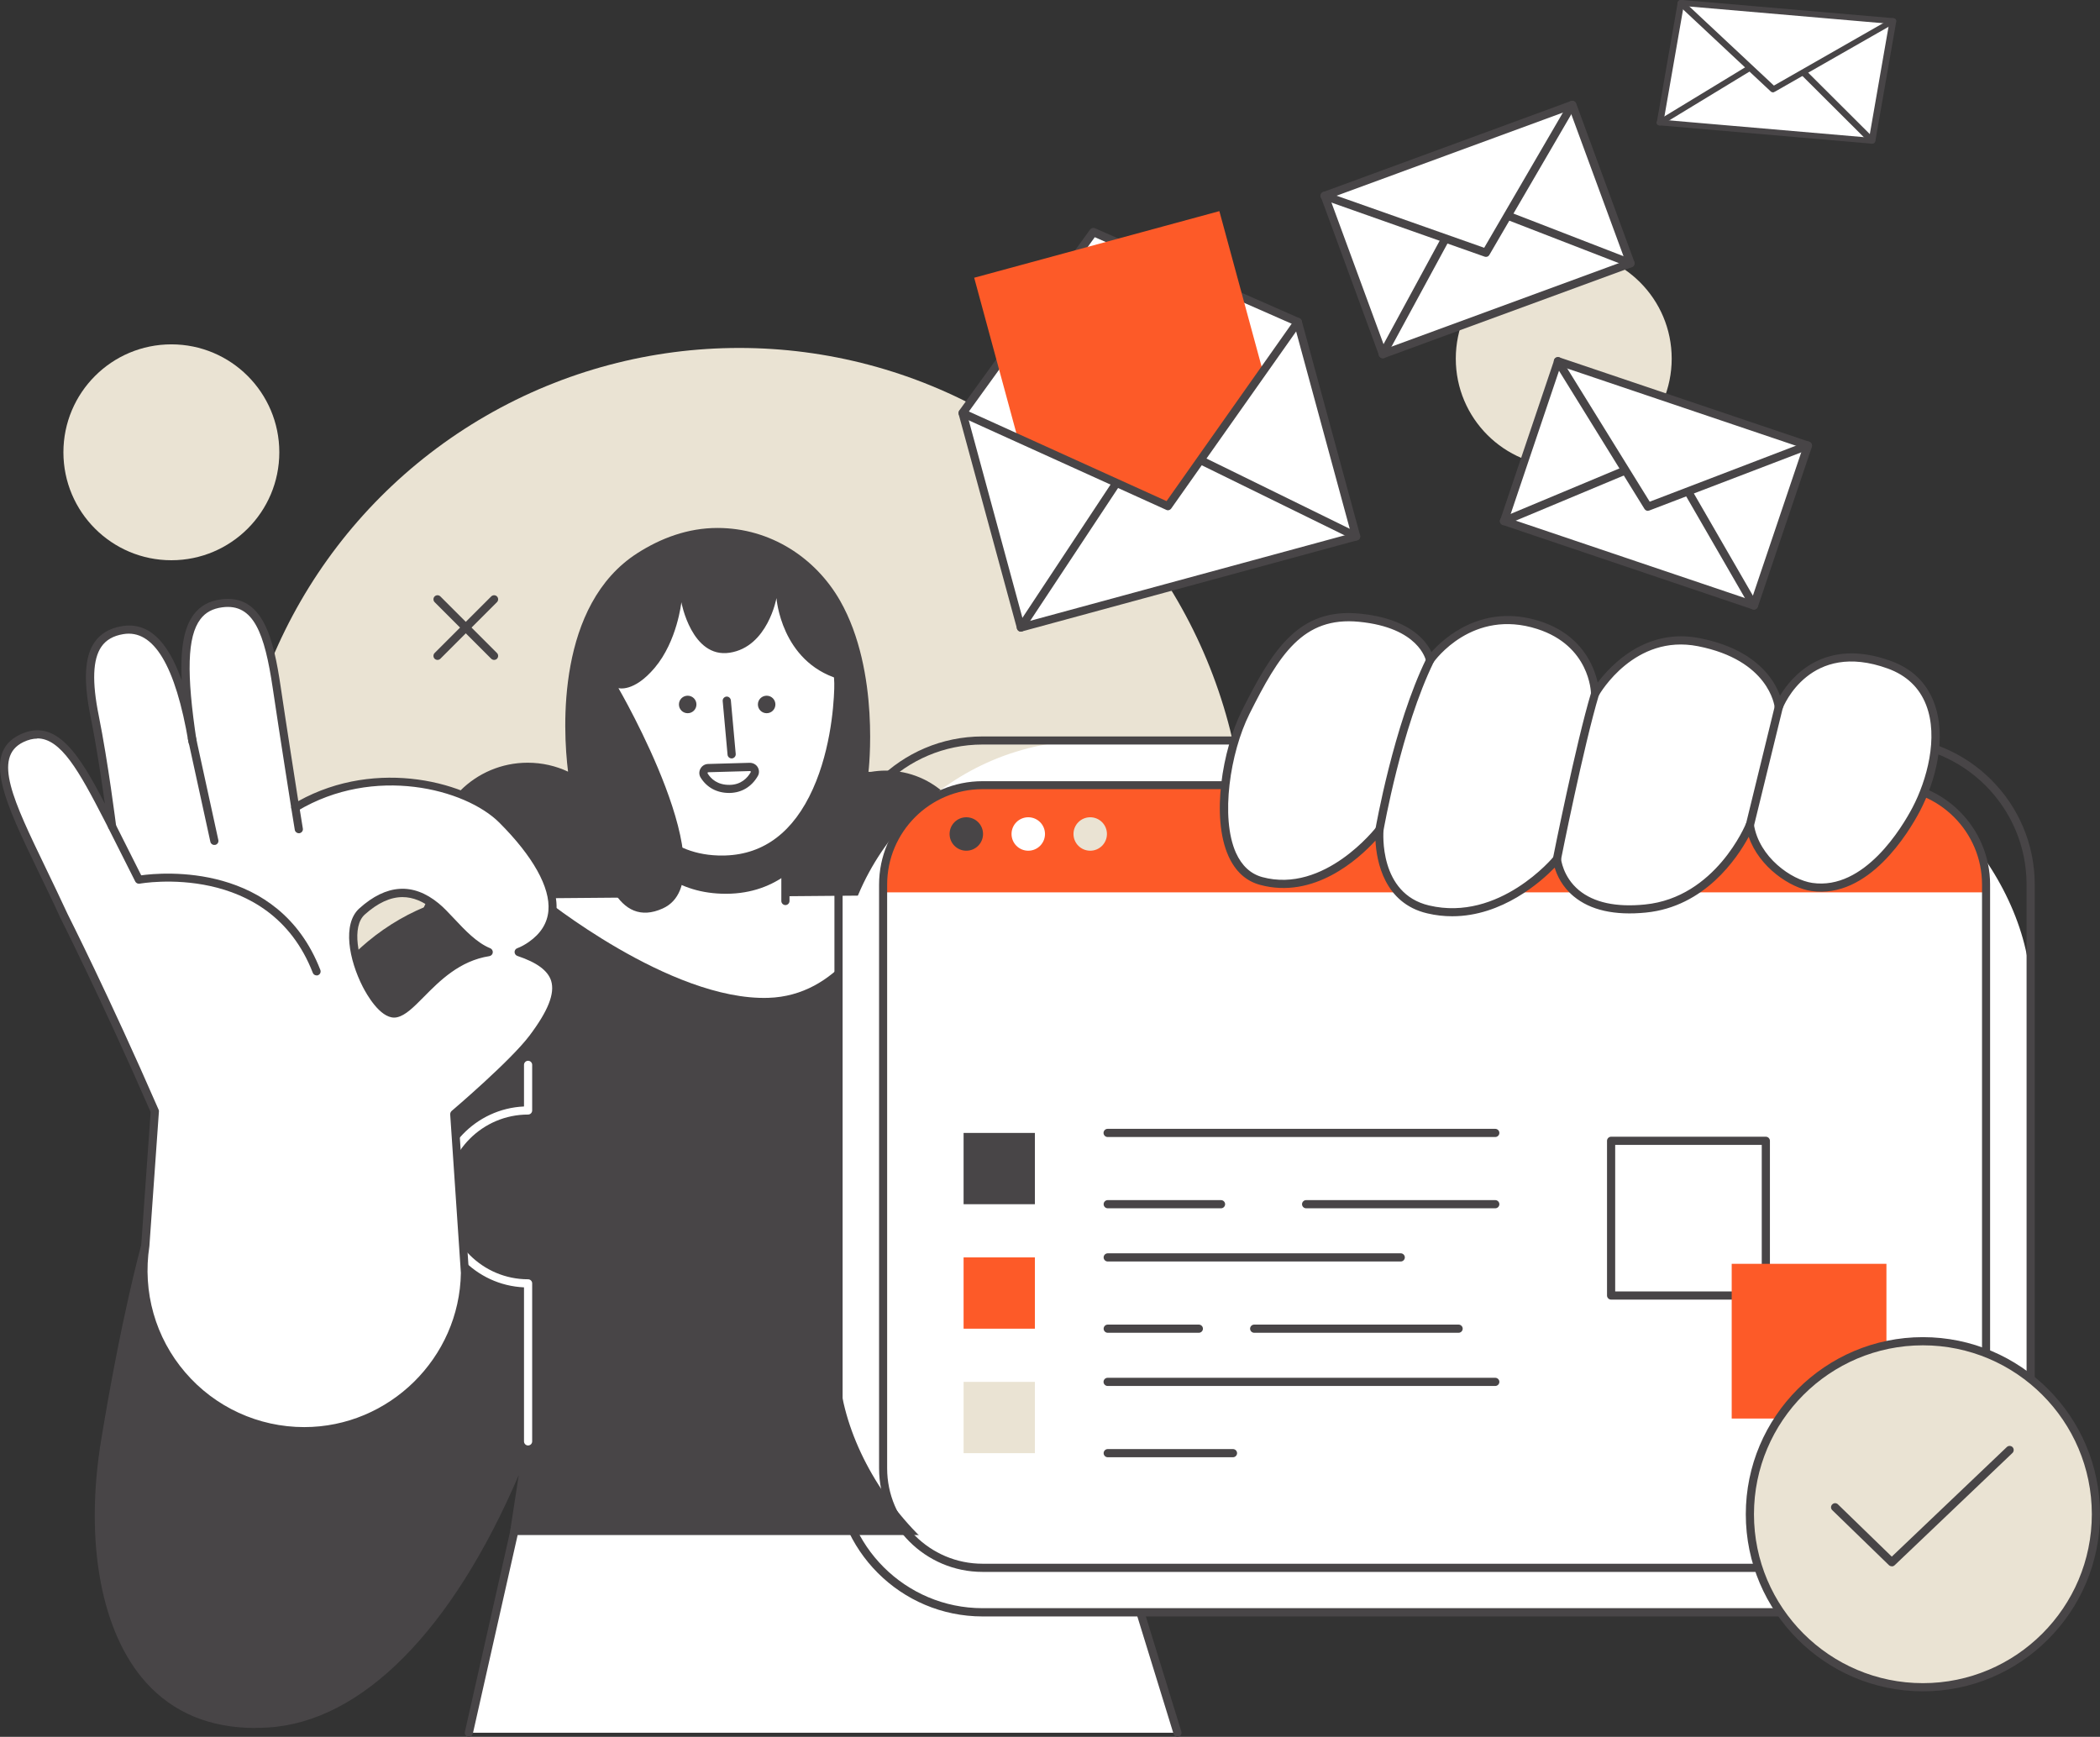 <?xml version="1.0" encoding="UTF-8"?><svg id="a" xmlns="http://www.w3.org/2000/svg" viewBox="0 0 215.93 178.6"><rect x="0" y="0" width="215.93" height="178.6" fill="#333333" stroke="none"/><defs><style>.b{fill:#eae3d3;}.c{fill:#fff;}.d{fill:#fd5a28;}.e{fill:#484547;}</style></defs><g><circle class="b" cx="76.01" cy="87.85" r="52.07"/><path class="b" d="M171.89,36.88c0,6.13-4.97,11.1-11.1,11.1s-11.1-4.97-11.1-11.1,4.97-11.1,11.1-11.1,11.1,4.97,11.1,11.1Z"/><circle class="b" cx="17.62" cy="46.51" r="11.1"/></g><path class="e" d="M113.08,111.17c-.94-11.12-10.29-19.64-21.45-19.55l-39.35,.33c-5.42,.05-10.33,2-14.17,5.17-1.67,1.38-3.13,3-4.33,4.79-6.71,7.5-18.84,26.21-18.84,26.21,0,0-1.99,7.04-4.13,20.1-2.14,13.06,.72,29.96,16.74,29.01,11.16-.66,20.66-13.19,26.76-29.01l-1.41,9.19h61.77l-1.58-46.24h0Z"/><path class="e" d="M100.05,88.84c.01-.2,.02-.4,.02-.6,0-4.97-4.03-9-9-9-.52,0-1.03,.05-1.52,.13h-.25s1.24-10.3-2.92-17.6c-2.52-4.41-7.17-7.48-12.61-7.48-3.06,0-5.84,1.06-8.23,2.59-8.28,5.3-7.69,17.99-7.13,22.47-1.26-.59-2.66-.92-4.15-.92-5.41,0-9.79,4.38-9.79,9.79,0,1.04,.16,2.03,.46,2.97-1.23,1.38-1.98,3.2-1.98,5.2,0,4.32,3.5,7.81,7.81,7.81,1.76,0,3.38-.58,4.68-1.56,3.4,.3,6.81,.59,10.21,.89,3.36,.29,6.71,.6,10.07,.87,3.3,.26,6.62,.44,9.93,.27,2.84-.15,5.74-.52,8.45-1.41,.82,.29,1.7,.45,2.62,.45,4.32,0,7.81-3.5,7.81-7.81,0-3.12-1.83-5.82-4.49-7.07h.01Z"/><polygon class="c" points="52.89 157.41 114.67 157.41 121.07 178.18 48.21 178.18 52.89 157.41"/><path class="e" d="M121.07,178.6c-.18,0-.35-.12-.4-.3l-6.31-20.47H53.23l-4.61,20.44c-.05,.23-.28,.37-.5,.32-.23-.05-.37-.28-.32-.5l4.69-20.77c.04-.19,.21-.33,.41-.33h61.77c.18,0,.35,.12,.4,.3l6.4,20.77c.07,.22-.06,.46-.28,.52-.04,0-.08,.02-.12,.02h0Z"/><path class="c" d="M79,102.61c7.1-.22,10.79-6.99,12.36-10.99l-32.28,.27-3.38,.32s13.2,10.72,23.3,10.4Z"/><g><rect class="c" x="161.58" y="36.15" width="17.36" height="27.12" transform="translate(68.69 195.12) rotate(-71.34)"/><path class="e" d="M180.34,62.68s-.09,0-.13-.02l-25.69-8.68c-.11-.04-.19-.11-.24-.21-.05-.1-.06-.21-.02-.32l5.55-16.44c.07-.22,.31-.34,.53-.26l25.7,8.68c.1,.04,.19,.11,.24,.21,.05,.1,.06,.21,.02,.32l-5.55,16.44c-.06,.17-.22,.29-.4,.29h0Zm-25.16-9.37l24.9,8.41,5.28-15.65-24.9-8.41-5.28,15.65Z"/><path class="e" d="M169.45,52.53c-.14,0-.28-.07-.36-.2l-9.26-14.97c-.12-.2-.06-.46,.14-.58s.46-.06,.58,.14l9.08,14.67,16.11-6.17c.21-.08,.46,.03,.54,.24,.08,.22-.03,.46-.24,.54l-16.44,6.29s-.1,.03-.15,.03h0Z"/><g><path class="e" d="M180.34,62.68c-.14,0-.29-.08-.36-.21l-6.7-11.6c-.12-.2-.05-.46,.15-.57,.2-.12,.46-.05,.57,.15l6.7,11.6c.12,.2,.05,.46-.15,.57-.07,.04-.14,.06-.21,.06Z"/><path class="e" d="M154.64,54.01c-.16,0-.32-.1-.39-.26-.09-.21,0-.46,.23-.55l12.3-5.14c.21-.09,.46,.01,.55,.23,.09,.21,0,.46-.23,.55l-12.3,5.14c-.05,.02-.11,.03-.16,.03Z"/></g></g><path class="e" d="M26.26,177.69c-4.67,0-8.44-1.57-11.24-4.67-4.61-5.12-6.34-14.41-4.63-24.87,2.12-12.93,4.12-20.08,4.14-20.15,.01-.04,.03-.08,.05-.11,.12-.19,12.23-18.82,18.88-26.26,1.2-1.78,2.68-3.42,4.38-4.83,4.1-3.4,9.09-5.22,14.43-5.27l39.35-.33c11.3-.07,20.92,8.66,21.87,19.93,0,.02,1.58,46.26,1.58,46.26,0,.11-.04,.22-.12,.31-.08,.08-.19,.13-.3,.13H52.89c-.12,0-.24-.05-.32-.15-.08-.09-.11-.22-.1-.34l.87-5.66c-6.84,15.98-16.13,25.38-25.78,25.96-.44,.03-.88,.04-1.31,.04h0Zm-10.94-49.38c-.2,.72-2.1,7.74-4.11,20-1.29,7.88-.81,18.37,4.43,24.17,2.87,3.18,6.86,4.65,11.87,4.35,9.96-.59,19.58-11.07,26.4-28.74,.08-.2,.29-.31,.5-.25s.34,.26,.31,.47l-1.34,8.71h60.85l-1.57-45.8c-.92-10.77-10.06-19.15-20.85-19.15h-.17l-39.35,.33c-5.15,.05-9.95,1.8-13.9,5.08-1.64,1.36-3.07,2.94-4.25,4.7-6.46,7.24-18.08,25.03-18.8,26.15l-.02-.02Z"/><rect class="c" x="68.13" y="83.05" width="12.63" height="10.37"/><path class="e" d="M80.76,93.07c-.23,0-.42-.19-.42-.42v-9.18h-11.79v9.18c0,.23-.19,.42-.42,.42s-.42-.19-.42-.42v-9.6c0-.23,.19-.42,.42-.42h12.63c.23,0,.42,.19,.42,.42v9.6c0,.23-.19,.42-.42,.42Z"/><path class="e" d="M80.76,84.56l-12.63-.41v5.72c1.61,1.19,3.6,1.95,6.07,2.03,2.65,.09,4.8-.64,6.55-1.87v-5.47h0Z"/><g><path class="c" d="M74.79,58.94c-6.52-.21-11.97,4.76-12.18,11.12s1.49,18,11.21,18.32,12.18-11.2,12.39-17.55-4.91-11.68-11.42-11.89Z"/><path class="e" d="M74.2,88.81h-.4c-9.02-.3-11.9-10.29-11.62-18.75,.1-3.19,1.47-6.14,3.86-8.32,2.38-2.17,5.48-3.32,8.75-3.21,6.74,.22,12.04,5.75,11.83,12.32-.07,2-.46,7.12-2.67,11.45-2.18,4.26-5.55,6.51-9.75,6.51Zm.18-29.45c-2.9,0-5.64,1.05-7.77,2.99-2.22,2.02-3.49,4.77-3.59,7.73-.06,1.79-.25,17.53,10.81,17.89,4.11,.14,7.26-1.9,9.37-6.04,2.14-4.19,2.52-9.16,2.58-11.1,.2-6.11-4.74-11.25-11.02-11.46h-.38Z"/></g><path class="e" d="M75.23,77.99c-.21,0-.4-.16-.42-.38l-.5-5.52c-.02-.23,.15-.43,.38-.46,.23-.02,.43,.15,.46,.38l.5,5.52c.02,.23-.15,.43-.38,.46h-.04Z"/><path class="e" d="M79.73,72.44c0,.5-.4,.9-.9,.9s-.9-.4-.9-.9,.4-.9,.9-.9,.9,.4,.9,.9Z"/><path class="e" d="M71.61,72.44c0,.5-.4,.9-.9,.9s-.9-.4-.9-.9,.4-.9,.9-.9,.9,.4,.9,.9Z"/><path class="e" d="M74.97,81.54c-1.26,0-2.29-.56-2.92-1.57-.18-.28-.19-.63-.03-.92,.16-.3,.45-.48,.79-.49l4.28-.12c.33,0,.65,.16,.82,.45s.18,.64,0,.93c-.63,1.08-1.64,1.69-2.86,1.72h-.08Zm-2.14-2.14s-.06,.03-.07,.05c-.01,.03-.01,.05,0,.08,.34,.55,1,1.2,2.28,1.18,1.17-.02,1.82-.72,2.15-1.3,.02-.03,.02-.05,0-.08-.01-.02-.02-.04-.08-.04l-4.28,.12h0Z"/><path class="e" d="M73.99,55.3c-12.7,.52-13.65,15.42-13.65,15.42,0,0-1.36,26.83,7.8,22.7,6.84-3.08-4.55-22.66-4.55-22.66,0,0,1.56,.48,3.73-2.09,2.32-2.75,2.74-6.74,2.74-6.74,0,0,1.06,5.79,4.97,5.19,3.92-.6,4.81-5.62,4.81-5.62,0,0,.46,6.52,6.4,8.32-.88-8.22-6.03-14.78-12.24-14.53h-.01Z"/><path class="e" d="M53.32,98.34l-3.06-.02c-.23,0-.42-.19-.42-.42s.19-.42,.42-.42l3.06,.02c.23,0,.42,.19,.42,.42s-.19,.42-.42,.42Z"/><g><rect class="c" x="86.22" y="76.14" width="122.59" height="89.66" rx="25.94" ry="25.94"/><path class="e" d="M193.99,166.22H101.03c-8.4,0-15.23-6.83-15.23-15.23v-60.03c0-8.4,6.83-15.23,15.23-15.23h92.96c8.4,0,15.23,6.83,15.23,15.23v60.03c0,8.4-6.83,15.23-15.23,15.23h0ZM101.03,76.56c-7.94,0-14.39,6.46-14.39,14.39v60.03c0,7.94,6.46,14.39,14.39,14.39h92.96c7.94,0,14.39-6.46,14.39-14.39v-60.03c0-7.94-6.46-14.39-14.39-14.39H101.03Z"/><rect class="c" x="90.81" y="80.73" width="113.41" height="80.48" rx="17.9" ry="17.9"/><path class="d" d="M90.81,90.96v.8h113.41v-.8c0-5.65-4.58-10.22-10.22-10.22H101.03c-5.65,0-10.22,4.58-10.22,10.22Z"/><path class="e" d="M193.99,161.64H101.03c-5.87,0-10.64-4.77-10.64-10.64v-60.03c0-5.87,4.77-10.64,10.64-10.64h92.96c5.87,0,10.64,4.77,10.64,10.64v60.03c0,5.87-4.77,10.64-10.64,10.64ZM101.03,81.15c-5.41,0-9.81,4.4-9.81,9.81v60.03c0,5.41,4.4,9.81,9.81,9.81h92.96c5.41,0,9.81-4.4,9.81-9.81v-60.03c0-5.41-4.4-9.81-9.81-9.81H101.03Z"/><g><path class="e" d="M101.08,85.76c0,.95-.77,1.72-1.72,1.72s-1.72-.77-1.72-1.72,.77-1.72,1.72-1.72,1.72,.77,1.72,1.72Z"/><path class="b" d="M113.82,85.76c0,.95-.77,1.72-1.72,1.72s-1.72-.77-1.72-1.72,.77-1.72,1.72-1.72,1.72,.77,1.72,1.72Z"/><path class="c" d="M107.45,85.76c0,.95-.77,1.72-1.72,1.72s-1.72-.77-1.72-1.72,.77-1.72,1.72-1.72,1.72,.77,1.72,1.72Z"/></g></g><g><path class="c" d="M169.19,93.43c-8.61,.86-9.1-5.09-9.1-5.09,0,0-5.68,6.96-13.25,5.18-5.61-1.32-5-8.21-5-8.21,0,0-5.4,7.13-12.17,5.29-5.42-1.47-4.24-12.05-1.58-17.36,3.06-6.12,5.61-10.3,11.69-9.71,6.57,.64,7.26,4.37,7.26,4.37,0,0,4.12-5.88,11.17-3.61,5.74,1.85,5.81,7.04,5.81,7.04,0,0,3.76-6.64,10.65-5.29,7.71,1.51,8.23,6.67,8.23,6.67,0,0,2.86-7.43,11.36-4.35,6.29,2.28,5.38,9.89,2.77,14.86-1.79,3.4-5.69,8.73-10.75,7.99-2.34-.34-5.8-2.87-6.35-6.37,0,0-3.13,7.84-10.74,8.59h0Z"/><path class="e" d="M149.32,94.22c-.83,0-1.69-.09-2.57-.3-4.43-1.04-5.21-5.37-5.32-7.48-1.74,1.9-6.32,6.06-11.87,4.55-1.45-.39-2.54-1.39-3.25-2.97-1.78-3.98-.65-10.88,1.41-14.99,3.11-6.2,5.79-10.55,12.11-9.93,5.04,.49,6.78,2.75,7.36,3.95,1.32-1.48,5.28-5.06,11.15-3.17,4.29,1.38,5.56,4.6,5.94,6.31,1.38-1.83,4.98-5.65,10.47-4.57,5.77,1.13,7.67,4.23,8.28,5.92,1.2-2,4.58-6.04,11.38-3.58,2.16,.78,3.65,2.2,4.43,4.22,1.4,3.61,.18,8.16-1.43,11.23-1.13,2.15-5.27,9.08-11.18,8.21-2.12-.31-5.34-2.42-6.42-5.57-1.2,2.22-4.53,7.19-10.57,7.79-3.21,.32-5.71-.24-7.43-1.67-1.19-.99-1.72-2.17-1.95-2.95-1.42,1.46-5.4,5-10.53,5h-.01Zm-7.48-9.34c.05,0,.1,0,.15,.03,.17,.07,.28,.24,.27,.43-.02,.27-.5,6.55,4.68,7.77,7.24,1.71,12.78-4.97,12.83-5.04,.11-.13,.29-.19,.45-.14s.28,.2,.29,.37c0,.02,.18,1.86,1.84,3.24,1.54,1.27,3.82,1.77,6.79,1.47,7.27-.72,10.36-8.25,10.39-8.33,.07-.17,.25-.28,.44-.26s.34,.17,.37,.35c.53,3.39,3.88,5.71,6,6.02,5.37,.79,9.26-5.75,10.32-7.77,1.45-2.77,2.69-7.19,1.39-10.53-.69-1.78-2.01-3.04-3.93-3.74-8-2.91-10.72,3.82-10.83,4.11-.07,.18-.25,.29-.45,.26-.19-.03-.34-.18-.36-.37-.02-.2-.61-4.87-7.89-6.3-6.51-1.28-10.06,4.82-10.21,5.08-.09,.16-.28,.25-.47,.2-.18-.05-.31-.21-.32-.4,0-.2-.14-4.92-5.52-6.65-6.66-2.14-10.53,3.22-10.69,3.45-.1,.14-.27,.21-.43,.17-.16-.04-.29-.17-.32-.33-.03-.14-.75-3.43-6.88-4.03-5.79-.57-8.23,3.39-11.28,9.48-1.98,3.96-3.01,10.64-1.39,14.27,.6,1.33,1.51,2.17,2.7,2.5,6.41,1.74,11.68-5.07,11.73-5.13,.08-.11,.21-.17,.33-.17h0Z"/><path class="e" d="M141.84,85.72h-.07c-.23-.04-.38-.26-.34-.48,.02-.11,1.86-10.63,5.24-17.53,.1-.21,.35-.29,.56-.19,.21,.1,.29,.35,.19,.56-3.32,6.79-5.14,17.2-5.16,17.3-.04,.2-.21,.35-.41,.35h0Z"/><path class="e" d="M160.09,88.75h-.08c-.23-.05-.37-.27-.33-.49,.02-.12,2.36-11.82,3.93-17.05,.07-.22,.3-.35,.52-.28s.35,.3,.28,.52c-1.56,5.19-3.89,16.86-3.91,16.98-.04,.2-.21,.34-.41,.34v-.02Z"/><path class="e" d="M179.93,85.26s-.07,0-.1,0c-.23-.06-.36-.28-.31-.51l2.97-12.14c.05-.23,.28-.36,.51-.31,.23,.06,.36,.28,.31,.51l-2.97,12.14c-.05,.19-.22,.32-.41,.32h0Z"/></g><g><polygon class="c" points="139.44 55.17 104.97 64.53 98.98 42.48 112.42 23.86 133.45 33.11 139.44 55.17"/><path class="e" d="M104.97,64.95c-.18,0-.35-.12-.4-.31l-6-22.06c-.03-.12,0-.25,.06-.36l13.45-18.61c.12-.16,.33-.22,.51-.14l21.02,9.25c.12,.05,.2,.15,.24,.27l6,22.06c.06,.22-.07,.45-.29,.51l-34.47,9.37s-.07,0-.11,0h-.01Zm-5.54-22.39l5.83,21.46,33.66-9.15-5.83-21.46-20.52-9.02-13.13,18.18h-.01Z"/><g><path class="e" d="M139.44,55.58c-.06,0-.12,0-.18-.04l-15.84-7.77c-.21-.1-.29-.35-.19-.56s.35-.29,.56-.19l15.84,7.77c.21,.1,.29,.35,.19,.56-.07,.15-.22,.23-.38,.23Z"/><path class="e" d="M104.97,64.95c-.08,0-.16-.02-.23-.07-.19-.13-.25-.39-.12-.58l9.69-14.65c.13-.19,.39-.25,.58-.12s.25,.39,.12,.58l-9.69,14.65c-.08,.12-.21,.19-.35,.19Z"/></g><polygon class="d" points="125.38 21.71 100.17 28.56 104.73 45.37 120.09 52.05 129.86 38.2 125.38 21.71"/><path class="e" d="M120.09,52.47c-.06,0-.12-.01-.17-.04l-21.11-9.57c-.21-.1-.3-.34-.21-.55,.1-.21,.34-.3,.55-.21l20.8,9.43,13.16-18.66c.13-.19,.4-.23,.58-.1,.19,.13,.23,.4,.1,.58l-13.36,18.94c-.08,.11-.21,.18-.34,.18h0Z"/></g><path class="e" d="M181.57,133.64h-15.91c-.23,0-.42-.19-.42-.42v-15.91c0-.23,.19-.42,.42-.42h15.91c.23,0,.42,.19,.42,.42v15.91c0,.23-.19,.42-.42,.42Zm-15.49-.84h15.07v-15.07h-15.07v15.07h0Z"/><rect class="d" x="178.06" y="129.96" width="15.91" height="15.91"/><path class="e" d="M123.27,137.05h-9.37c-.23,0-.42-.19-.42-.42s.19-.42,.42-.42h9.37c.23,0,.42,.19,.42,.42s-.19,.42-.42,.42Z"/><rect class="e" x="99.08" y="116.5" width="7.33" height="7.33"/><rect class="d" x="99.08" y="129.3" width="7.33" height="7.33"/><rect class="b" x="99.08" y="142.1" width="7.33" height="7.33"/><path class="e" d="M153.75,116.92h-39.86c-.23,0-.42-.19-.42-.42s.19-.42,.42-.42h39.86c.23,0,.42,.19,.42,.42s-.19,.42-.42,.42Z"/><path class="e" d="M153.75,124.25h-19.45c-.23,0-.42-.19-.42-.42s.19-.42,.42-.42h19.45c.23,0,.42,.19,.42,.42s-.19,.42-.42,.42Z"/><path class="e" d="M125.55,124.25h-11.65c-.23,0-.42-.19-.42-.42s.19-.42,.42-.42h11.65c.23,0,.42,.19,.42,.42s-.19,.42-.42,.42Z"/><path class="e" d="M144.03,129.72h-30.13c-.23,0-.42-.19-.42-.42s.19-.42,.42-.42h30.13c.23,0,.42,.19,.42,.42s-.19,.42-.42,.42Z"/><path class="e" d="M149.98,137.05h-21.02c-.23,0-.42-.19-.42-.42s.19-.42,.42-.42h21.02c.23,0,.42,.19,.42,.42s-.19,.42-.42,.42Z"/><path class="e" d="M153.75,142.52h-39.86c-.23,0-.42-.19-.42-.42s.19-.42,.42-.42h39.86c.23,0,.42,.19,.42,.42s-.19,.42-.42,.42Z"/><path class="e" d="M126.78,149.85h-12.88c-.23,0-.42-.19-.42-.42s.19-.42,.42-.42h12.88c.23,0,.42,.19,.42,.42s-.19,.42-.42,.42Z"/><circle class="b" cx="197.72" cy="155.71" r="17.79"/><path class="e" d="M197.72,173.92c-10.04,0-18.21-8.17-18.21-18.21s8.17-18.21,18.21-18.21,18.21,8.17,18.21,18.21-8.17,18.21-18.21,18.21h0Zm0-35.58c-9.58,0-17.37,7.79-17.37,17.37s7.79,17.37,17.37,17.37,17.37-7.79,17.37-17.37-7.79-17.37-17.37-17.37Z"/><path class="e" d="M194.51,161.06c-.11,0-.21-.04-.29-.12l-5.82-5.65c-.17-.16-.17-.43,0-.59,.16-.17,.43-.17,.59,0l5.53,5.37,11.83-11.27c.17-.16,.43-.15,.59,.01,.16,.17,.15,.43,0,.59l-12.12,11.55c-.08,.08-.19,.12-.29,.12h-.01Z"/><g><path class="e" d="M50.81,67.86c-.11,0-.21-.04-.3-.12l-5.82-5.82c-.16-.16-.16-.43,0-.59s.43-.16,.59,0l5.82,5.82c.16,.16,.16,.43,0,.59-.08,.08-.19,.12-.3,.12h0Z"/><path class="e" d="M44.99,67.86c-.11,0-.21-.04-.3-.12-.16-.16-.16-.43,0-.59l5.82-5.82c.16-.16,.43-.16,.59,0s.16,.43,0,.59l-5.82,5.82c-.08,.08-.19,.12-.3,.12h0Z"/></g><path class="c" d="M54.3,148.64c-.23,0-.42-.19-.42-.42v-15.84c-4.94-.22-8.89-4.31-8.89-9.3s3.95-9.08,8.89-9.3v-4.28c0-.23,.19-.42,.42-.42s.42,.19,.42,.42v4.69c0,.23-.19,.42-.42,.42-4.67,0-8.47,3.8-8.47,8.47s3.8,8.47,8.47,8.47c.23,0,.42,.19,.42,.42v16.25c0,.23-.19,.42-.42,.42Z"/><path class="c" d="M53.32,97.92c.42-.16,.85-.39,1.29-.7,4.54-3.17,1.36-8.58-2.98-12.9-3.48-3.47-13.12-6.15-21.27-1.27,0,0-1.18-7.44-1.91-12.37s-1.77-9.15-5.65-8.64c-3.92,.52-4.43,4.93-3,14.27-1.24-7.31-3.42-12.15-7.21-11.51-3.12,.53-3.99,3.24-2.85,8.85,.98,4.86,1.79,11.32,1.79,11.32-3.08-5.95-5.39-10.94-9.3-9.05-4.33,2.1-.05,8.63,4.35,18.24,0,0,4.16,8.2,9.36,20.11l-.98,13.84c-1.55,10.02,6.2,19.05,16.34,19.05,9.02,0,16.38-7.24,16.53-16.26l-1.1-16.34s6.03-5.12,8.06-7.81c3.64-4.82,3.18-7.31-1.45-8.84h-.02Zm-12.59,6.29c-2.24,.49-6.21-8.04-3.5-10.47s5.24-2.45,7.61-.51c1.51,1.23,3.21,3.79,5.42,4.68-5.14,.8-7.52,5.86-9.53,6.3Z"/><path class="e" d="M31.28,147.59c-4.95,0-9.64-2.16-12.87-5.92-3.22-3.76-4.64-8.72-3.89-13.62l.97-13.7c-5.11-11.72-9.26-19.91-9.3-20-.77-1.69-1.53-3.25-2.26-4.76-3.39-7.04-5.85-12.13-1.9-14.04,3.77-1.83,6.16,2.11,8.75,7.09-.32-2.33-.86-5.93-1.46-8.9-.76-3.75-.63-6.2,.4-7.7,.61-.88,1.55-1.44,2.8-1.65,2.64-.45,4.68,1.38,6.16,5.57-.15-3.36,.25-5.45,1.24-6.77,.67-.89,1.59-1.4,2.82-1.56,4.33-.57,5.4,4.13,6.12,8.99,.6,4.06,1.52,9.89,1.81,11.76,8.11-4.51,17.64-1.95,21.25,1.64,2.58,2.57,5.59,6.34,5.29,9.72-.13,1.53-.93,2.81-2.37,3.82-.16,.11-.31,.21-.47,.3,1.73,.71,2.72,1.6,3.08,2.76,.49,1.58-.26,3.61-2.36,6.39-1.87,2.48-6.97,6.89-7.96,7.74l1.09,16.13c-.15,9.23-7.75,16.71-16.95,16.71h0ZM3.83,75.95c-.45,0-.93,.12-1.43,.36-3.2,1.55-1.01,6.07,2.29,12.92,.73,1.51,1.48,3.08,2.26,4.76,.03,.07,4.22,8.33,9.36,20.12,.03,.06,.04,.13,.03,.2l-.98,13.84c-.72,4.69,.62,9.41,3.69,12.98,3.06,3.57,7.52,5.62,12.23,5.62,8.74,0,15.97-7.11,16.11-15.85l-1.1-16.31c0-.13,.05-.26,.15-.35,.06-.05,6.02-5.12,8-7.74,1.92-2.55,2.63-4.34,2.23-5.64-.33-1.05-1.46-1.89-3.47-2.56-.17-.06-.28-.21-.29-.39,0-.18,.1-.34,.27-.4,.4-.15,.8-.37,1.2-.65,1.23-.86,1.9-1.94,2.01-3.21,.21-2.39-1.59-5.6-5.05-9.06-3.49-3.48-12.89-5.92-20.76-1.2-.12,.07-.27,.08-.39,.02-.13-.06-.21-.18-.24-.31-.01-.07-1.19-7.5-1.91-12.37-.83-5.57-1.95-8.71-5.18-8.28-1,.13-1.74,.53-2.26,1.23-1.34,1.78-1.45,5.54-.38,12.56,.03,.23-.12,.44-.35,.48-.22,.04-.44-.12-.48-.34-1.34-7.94-3.6-11.7-6.72-11.17-1.03,.17-1.77,.6-2.25,1.3-.88,1.28-.97,3.59-.27,7.06,.97,4.82,1.78,11.29,1.79,11.35,.02,.2-.1,.39-.29,.45-.2,.06-.4-.03-.5-.21l-.44-.86c-2.59-5.03-4.45-8.37-6.88-8.37v.02Zm36.7,28.69c-1.48,0-2.83-2.39-3.23-3.17-1.41-2.76-2.13-6.46-.35-8.06,2.78-2.5,5.52-2.68,8.15-.52,.53,.43,1.06,1.01,1.63,1.61,1.08,1.15,2.3,2.45,3.68,3.01,.17,.07,.28,.25,.26,.44s-.17,.34-.35,.37c-3.07,.48-5.11,2.54-6.75,4.2-1.05,1.06-1.88,1.9-2.76,2.09-.1,.02-.19,.03-.29,.03h0Zm.86-12.39c-1.26,0-2.55,.6-3.88,1.79-1.37,1.23-.74,4.55,.54,7.05,.99,1.93,2.05,2.82,2.59,2.7,.63-.14,1.42-.94,2.34-1.86,1.44-1.46,3.35-3.39,6.08-4.18-1.1-.71-2.06-1.73-2.93-2.66-.55-.59-1.07-1.14-1.55-1.54-1.05-.86-2.11-1.3-3.19-1.3Z"/><path class="e" d="M32.55,100.3c-.17,0-.33-.1-.39-.27-4.48-11.53-17.67-9.19-17.8-9.16-.18,.03-.37-.06-.45-.22l-2.76-5.48c-.1-.21-.02-.46,.19-.56,.21-.1,.46-.02,.56,.19l2.62,5.21c2.1-.29,14.09-1.42,18.42,9.73,.08,.22-.02,.46-.24,.54-.05,.02-.1,.03-.15,.03h0Z"/><path class="e" d="M22.04,86.89c-.19,0-.37-.13-.41-.33l-2.3-10.53c-.05-.23,.09-.45,.32-.5s.45,.09,.5,.32l2.3,10.53c.05,.23-.09,.45-.32,.5h-.09Z"/><path class="e" d="M30.72,85.68c-.2,0-.38-.15-.41-.35l-.36-2.22c-.04-.23,.12-.44,.35-.48s.44,.12,.48,.35l.36,2.22c.04,.23-.12,.44-.35,.48h-.07Z"/><g><rect class="c" x="138.36" y="14.93" width="27.12" height="17.36" transform="translate(1.17 53.82) rotate(-20.16)"/><path class="e" d="M167.91,27.4s-.07,.06-.11,.07l-25.46,9.34c-.11,.04-.22,.03-.32-.01-.1-.05-.18-.13-.22-.24l-5.98-16.29c-.08-.22,.03-.46,.25-.53l25.46-9.35c.1-.03,.22-.03,.32,.01,.1,.05,.18,.13,.22,.24l5.98,16.29c.06,.17,.01,.36-.13,.48h-.01Zm-25.47,8.48l24.67-9.06-5.7-15.5-24.67,9.06,5.7,15.5Z"/><path class="e" d="M153.06,26.32c-.11,.09-.26,.12-.41,.07l-16.6-5.86c-.22-.08-.34-.32-.25-.54s.32-.34,.54-.25l16.27,5.74,8.68-14.91c.11-.19,.38-.27,.57-.15,.2,.12,.27,.38,.15,.57l-8.86,15.21s-.06,.09-.1,.12h0Z"/><g><path class="e" d="M167.91,27.4c-.11,.09-.28,.12-.41,.06l-12.49-4.84c-.22-.08-.33-.33-.24-.54,.08-.22,.33-.33,.54-.24l12.49,4.84c.22,.08,.33,.33,.24,.54-.03,.08-.07,.13-.13,.18Z"/><path class="e" d="M142.45,36.75c-.12,.1-.31,.12-.47,.04-.2-.11-.28-.36-.17-.57l6.36-11.72c.11-.2,.36-.28,.57-.17,.2,.11,.28,.36,.17,.57l-6.36,11.72s-.07,.09-.11,.12Z"/></g></g><g><polygon class="c" points="172.83 .31 194.62 2.19 192.47 14.5 170.68 12.62 172.83 .31"/><path class="e" d="M192.54,14.77s-.07,.01-.11,0l-21.79-1.88c-.09-.01-.17-.05-.22-.11-.05-.06-.08-.14-.06-.22l2.15-12.3c.03-.16,.2-.29,.39-.27l21.8,1.88c.09,.01,.17,.05,.22,.11,.05,.06,.08,.14,.06,.22l-2.15,12.3c-.02,.13-.14,.24-.28,.27h0Zm-21.46-2.44l21.12,1.82,2.04-11.71-21.12-1.82-2.04,11.71Z"/><path class="e" d="M182.4,9.49c-.11,.02-.23,0-.32-.08L172.57,.51c-.12-.12-.11-.31,.03-.43s.36-.12,.48,0l9.32,8.72,12.04-6.88c.16-.09,.37-.05,.47,.08,.09,.14,.04,.32-.12,.41l-12.29,7.02s-.08,.04-.12,.05h0Z"/><g><path class="e" d="M192.54,14.77c-.11,.02-.24,0-.32-.09l-6.99-6.97c-.12-.12-.1-.31,.04-.42,.14-.12,.36-.11,.48,.01l6.99,6.97c.12,.12,.1,.31-.04,.42-.05,.04-.1,.06-.16,.08Z"/><path class="e" d="M170.74,12.9c-.13,.03-.27-.02-.35-.12-.1-.13-.06-.32,.11-.42l9.13-5.55c.16-.1,.37-.07,.47,.07,.1,.13,.06,.32-.11,.42l-9.13,5.55s-.08,.04-.12,.05Z"/></g></g></svg>